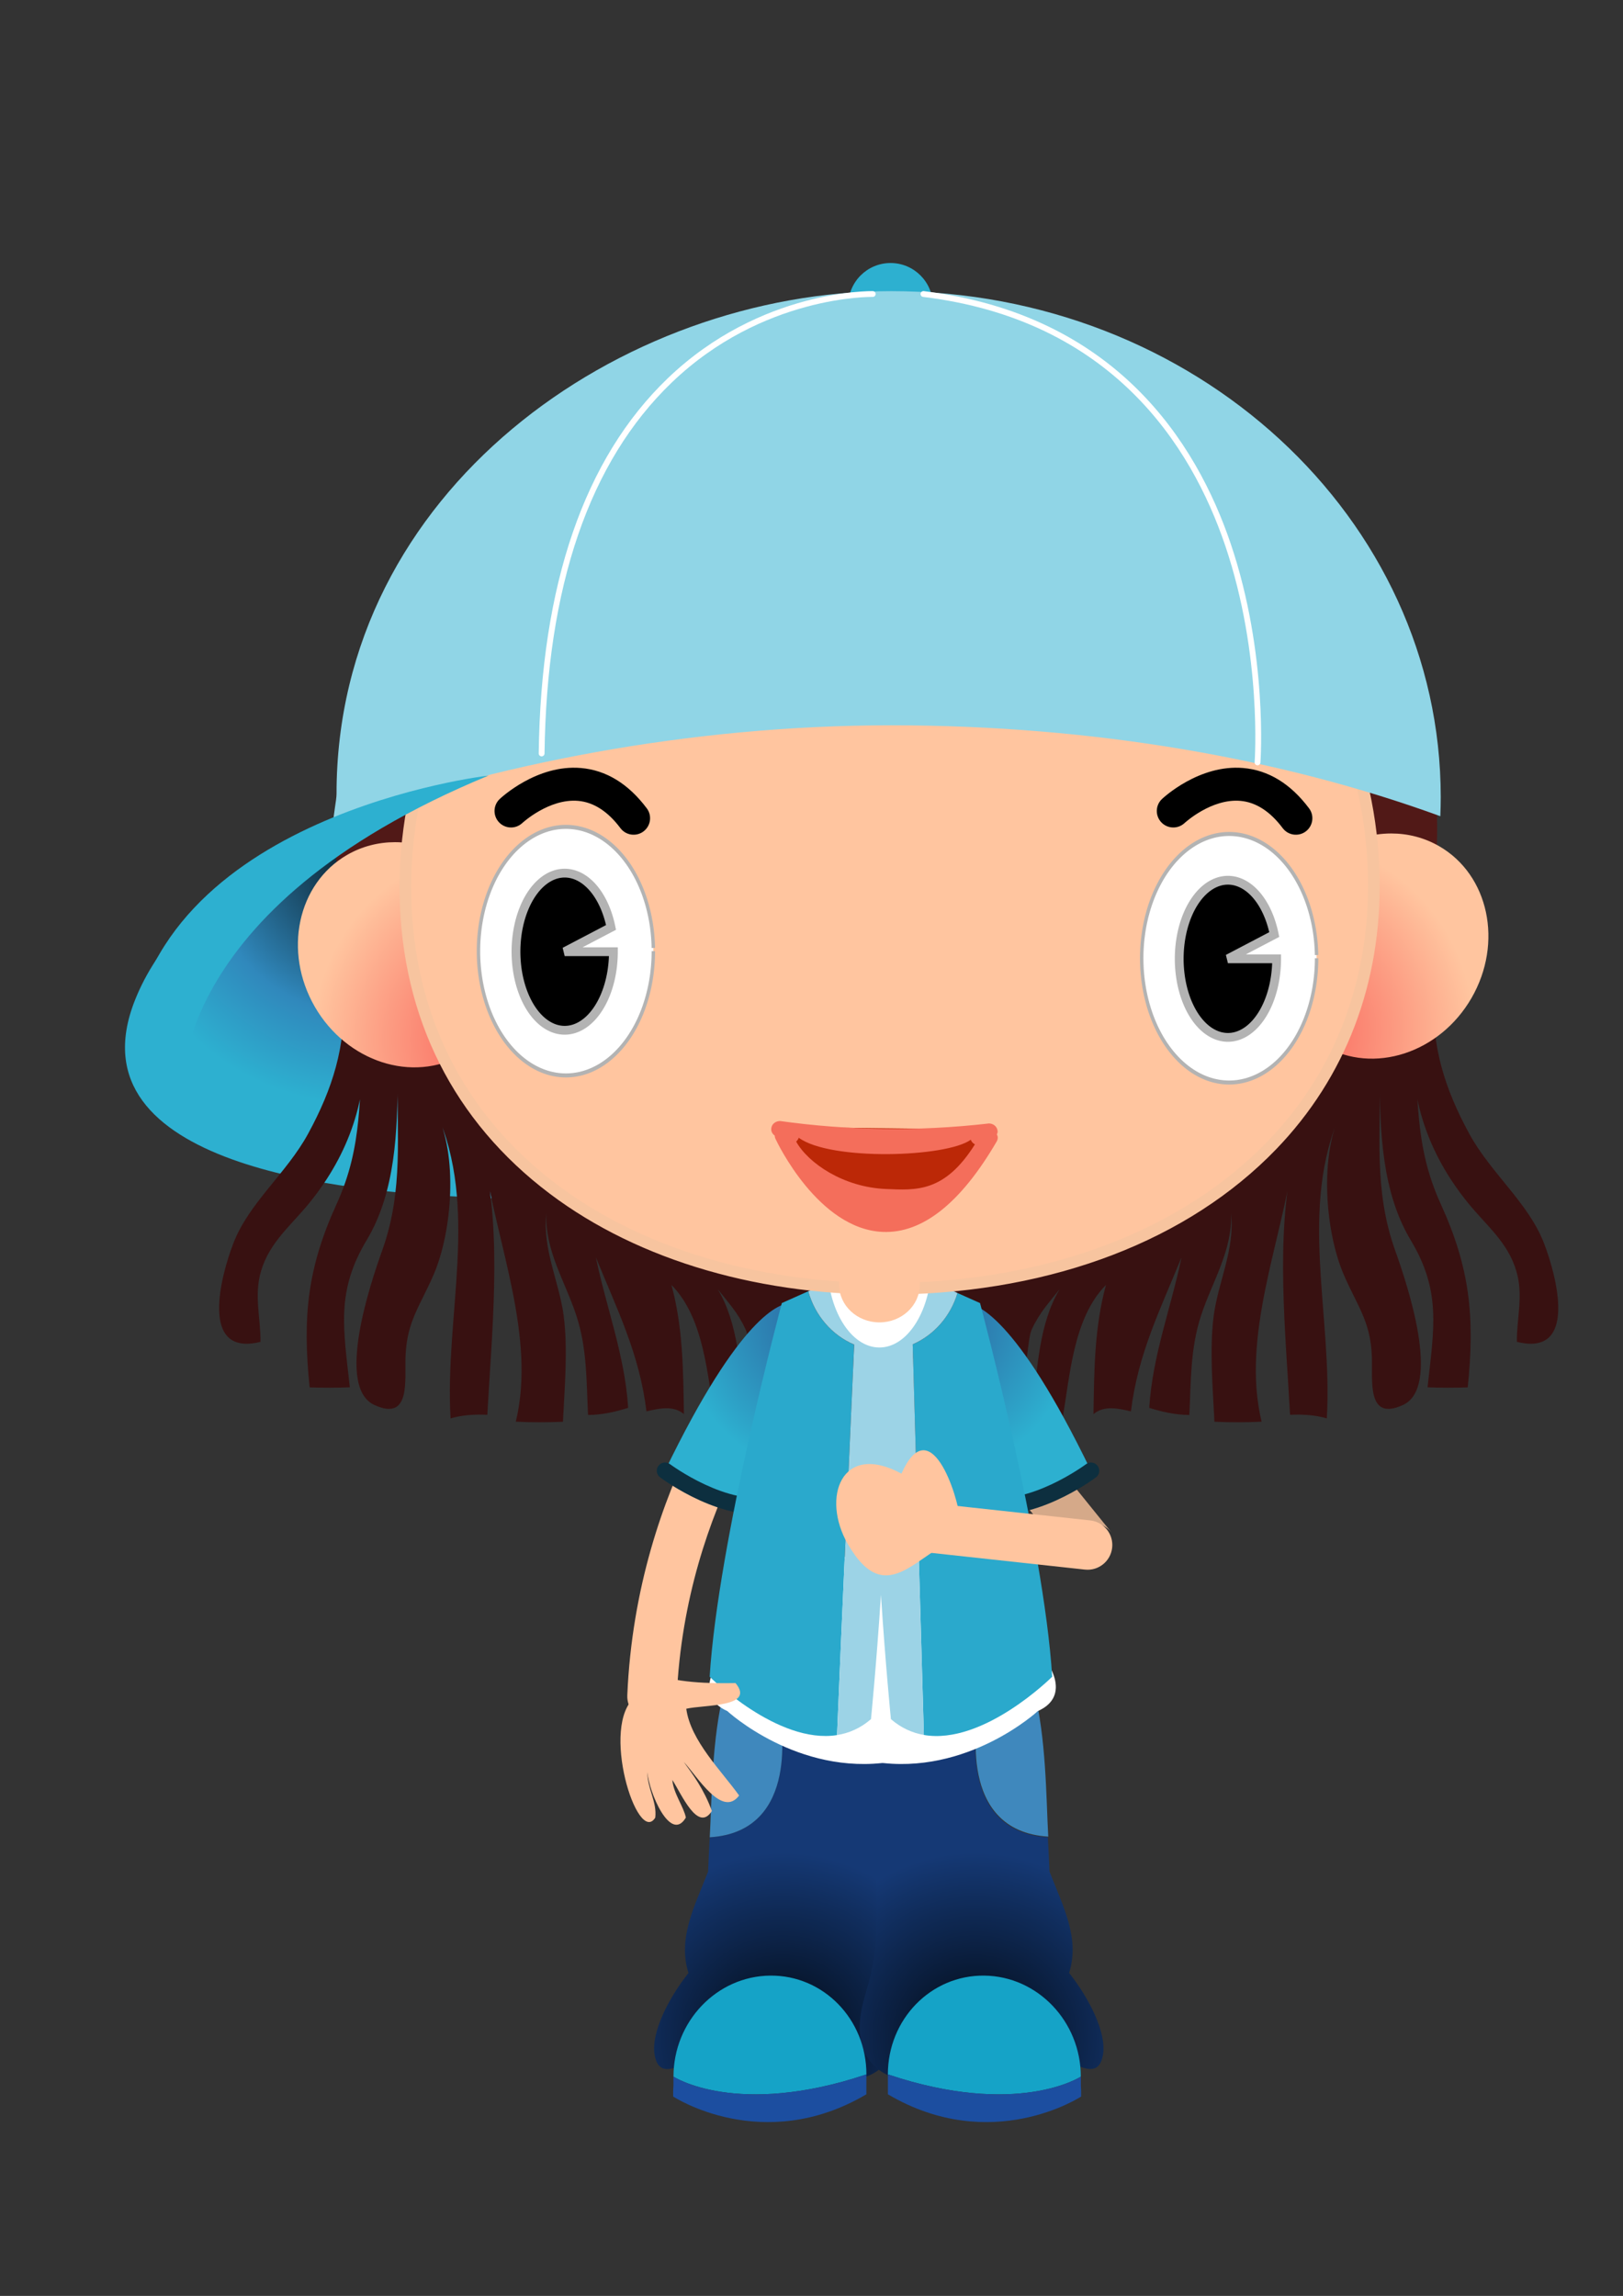 <?xml version="1.0" encoding="UTF-8" standalone="no"?>
<!-- Created with Inkscape (http://www.inkscape.org/) -->
<svg
    xmlns:inkscape="http://www.inkscape.org/namespaces/inkscape"
    xmlns:rdf="http://www.w3.org/1999/02/22-rdf-syntax-ns#"
    xmlns="http://www.w3.org/2000/svg"
    xmlns:sodipodi="http://sodipodi.sourceforge.net/DTD/sodipodi-0.dtd"
    xmlns:cc="http://creativecommons.org/ns#"
    xmlns:xlink="http://www.w3.org/1999/xlink"
    xmlns:dc="http://purl.org/dc/elements/1.1/"
    xmlns:svg="http://www.w3.org/2000/svg"
    xmlns:ns1="http://sozi.baierouge.fr"
    id="svg9458"
    sodipodi:docname="g2.svg"
    viewBox="0 0 744.09 1052.4"
    version="1.1"
    inkscape:version="0.48.2 r9819"
  >
  <rect x="0" y="0" width="744.09" height="1052.4" fill="#333333" stroke="none"/>
  <defs
      id="defs9460"
    >
    <radialGradient
        id="radialGradient808"
        gradientUnits="userSpaceOnUse"
        cy="0"
        cx="0"
        gradientTransform="matrix(20.531 0 0 -20.531 279.04 552.65)"
        r="1"
      >
      <stop
          id="stop810"
          style="stop-color:#020912"
          offset="0"
      />
      <stop
          id="stop812"
          style="stop-color:#153975"
          offset="1"
      />
    </radialGradient
    >
    <clipPath
        id="clipPath820"
        clipPathUnits="userSpaceOnUse"
      >
      <path
          id="path822"
          inkscape:connector-curvature="0"
          d="m0 841.89h595.28v-841.89h-595.28v841.89z"
      />
    </clipPath
    >
    <radialGradient
        id="radialGradient840"
        gradientUnits="userSpaceOnUse"
        cy="0"
        cx="0"
        gradientTransform="matrix(-20.534 0 0 -20.534 300.36 552.65)"
        r="1"
      >
      <stop
          id="stop842"
          style="stop-color:#020912"
          offset="0"
      />
      <stop
          id="stop844"
          style="stop-color:#153975"
          offset="1"
      />
    </radialGradient
    >
    <radialGradient
        id="radialGradient904"
        gradientUnits="userSpaceOnUse"
        cy="0"
        cx="0"
        gradientTransform="matrix(26.996 0 0 -26.996 232.24 683.2)"
        r="1"
      >
      <stop
          id="stop906"
          style="stop-color:#0a1d28"
          offset="0"
      />
      <stop
          id="stop908"
          style="stop-color:#3088bc"
          offset=".629"
      />
      <stop
          id="stop912"
          style="stop-color:#2db0d0"
          offset="1"
      />
    </radialGradient
    >
    <clipPath
        id="clipPath920"
        clipPathUnits="userSpaceOnUse"
      >
      <path
          id="path922"
          inkscape:connector-curvature="0"
          d="m0 841.89h595.28v-841.89h-595.28v841.89z"
      />
    </clipPath
    >
    <radialGradient
        id="radialGradient944"
        gradientUnits="userSpaceOnUse"
        cy="0"
        cx="0"
        gradientTransform="matrix(18.278 0 0 -18.278 285.54 632.77)"
        r="1"
      >
      <stop
          id="stop946"
          style="stop-color:#2d5898"
          offset="0"
      />
      <stop
          id="stop948"
          style="stop-color:#2db0d0"
          offset="1"
      />
    </radialGradient
    >
    <clipPath
        id="clipPath956"
        clipPathUnits="userSpaceOnUse"
      >
      <path
          id="path958"
          inkscape:connector-curvature="0"
          d="m0 841.89h595.28v-841.89h-595.28v841.89z"
      />
    </clipPath
    >
    <radialGradient
        id="radialGradient976"
        gradientUnits="userSpaceOnUse"
        cy="0"
        cx="0"
        gradientTransform="matrix(-18.277 0 0 -18.277 293.68 632.77)"
        r="1"
      >
      <stop
          id="stop978"
          style="stop-color:#2d5898"
          offset="0"
      />
      <stop
          id="stop980"
          style="stop-color:#2db0d0"
          offset="1"
      />
    </radialGradient
    >
    <clipPath
        id="clipPath988"
        clipPathUnits="userSpaceOnUse"
      >
      <path
          id="path990"
          inkscape:connector-curvature="0"
          d="m0 841.89h595.28v-841.89h-595.28v841.89z"
      />
    </clipPath
    >
    <radialGradient
        id="radialGradient1028"
        gradientUnits="userSpaceOnUse"
        cy="0"
        cx="0"
        gradientTransform="matrix(21.712 0 0 -21.712 248.51 663.33)"
        r="1"
      >
      <stop
          id="stop1030"
          style="stop-color:#f85a54"
          offset="0"
      />
      <stop
          id="stop1032"
          style="stop-color:#ffc59f"
          offset="1"
      />
    </radialGradient
    >
    <radialGradient
        id="radialGradient1048"
        gradientUnits="userSpaceOnUse"
        cy="0"
        cx="0"
        gradientTransform="matrix(-21.711 0 0 -21.711 333.84 663.33)"
        r="1"
      >
      <stop
          id="stop1050"
          style="stop-color:#f85a54"
          offset="0"
      />
      <stop
          id="stop1052"
          style="stop-color:#ffc59f"
          offset="1"
      />
    </radialGradient
    >
    <clipPath
        id="clipPath1060"
        clipPathUnits="userSpaceOnUse"
      >
      <path
          id="path1062"
          inkscape:connector-curvature="0"
          d="m0 841.89h595.28v-841.89h-595.28v841.89z"
      />
    </clipPath
    >
  </defs
  >
  <sodipodi:namedview
      id="base"
      bordercolor="#666666"
      inkscape:pageshadow="2"
      inkscape:window-y="-8"
      pagecolor="#ffffff"
      inkscape:window-height="1058"
      inkscape:window-maximized="1"
      inkscape:zoom="0.98994949"
      inkscape:window-x="-8"
      showgrid="false"
      borderopacity="1.0"
      inkscape:current-layer="layer1"
      inkscape:cx="448.48878"
      inkscape:cy="534.06437"
      inkscape:window-width="1920"
      inkscape:pageopacity="0.0"
      inkscape:document-units="px"
  />
  <g
      id="layer1"
      inkscape:label="Layer 1"
      inkscape:groupmode="layer"
    >
    <g
        id="g792"
        transform="matrix(4.13 0 0 -4.13 469.42 653.53)"
      >
      <path
          id="path794"
          style="fill:#d5a989"
          inkscape:connector-curvature="0"
          d="m0 0c0.314-0.469 0.466-1.001 0.466-1.527 0-0.866-0.409-1.717-1.169-2.25-1.208-0.847-2.717-0.524-3.478 0.278 0.595-0.627 5.397-6.531 9.612-11.769-0.95 1.18-0.761 2.904 0.417 3.855 1.179 0.951 2.908 0.766 3.859-0.413l-4.888 6.046-3.395 4.153-1.162 1.389c-0.158 0.184-0.317 0.334-0.476 0.483 0.071-0.082 0.151-0.152 0.214-0.245m-0.214 0.245c-0.38 0.442-0.864 0.754-1.401 0.888 0.469-0.145 0.936-0.448 1.401-0.888m-3.548 0.535c0.662 0.425 1.438 0.529 2.147 0.353-0.715 0.22-1.431 0.106-2.147-0.353"
      />
    </g
    >
    <g
        id="g796"
        transform="matrix(4.13 0 0 -4.13 -793.57 3216.3)"
      >
      <g
          id="g798"
        >
        <g
            id="g804"
          >
          <g
              id="g806"
            >
            <path
                id="path814"
                style="fill:url(#radialGradient808)"
                inkscape:connector-curvature="0"
                d="m277.78 593.25-1.027-0.073c0.984-1.426 1.69-3.098 1.973-5.083 0 0 2.468-12.625-7.794-13.251-0.063-1.266-0.132-2.534-0.182-3.806-1.481-3.833-3.399-7.344-2.177-11.249-2.171-2.755-4.19-6.595-3.753-9.111 0.738-4.25 5.741 1.547 9.493 1.75 4.08 0.218 5.691-1.124 8.884-3.044 2.079-1.25 4.47-2.128 6.815-0.086 2.415 2.105 1.978 5.478 1.183 8.106-0.868 2.87-1.266 5.073-1.266 8.515 0 6.75 0.394 12.589 0 19.226-0.118 1.98 0.09 6.122-1.427 7.438-0.904 0.785-2.605 1.002-4.448 1.002-2.286 0-4.793-0.334-6.274-0.334"
            />
          </g
          >
        </g
        >
      </g
      >
    </g
    >
    <g
        id="g816"
        transform="matrix(4.13 0 0 -4.13 -793.57 3216.3)"
      >
      <g
          id="g818"
          clip-path="url(#clipPath820)"
        >
        <g
            id="g824"
            transform="translate(278.73 588.1)"
          >
          <path
              id="path826"
              style="fill:#3f88bd"
              inkscape:connector-curvature="0"
              d="m0 0c-0.284 1.985-0.989 3.658-1.974 5.083l-3.697-0.264c-1.659-4.877-1.842-11.202-2.042-16.376-0.021-0.562-0.053-1.129-0.081-1.694 10.261 0.626 7.794 13.251 7.794 13.251"
          />
        </g
        >
      </g
      >
    </g
    >
    <g
        id="g828"
        transform="matrix(4.13 0 0 -4.13 -793.57 3216.3)"
      >
      <g
          id="g830"
        >
        <g
            id="g836"
          >
          <g
              id="g838"
            >
            <path
                id="path846"
                style="fill:url(#radialGradient840)"
                inkscape:connector-curvature="0"
                d="m290.9 592.59c-1.516-1.316-1.308-5.458-1.426-7.438-0.394-6.637 0-12.476 0-19.226 0-3.442-0.399-5.645-1.266-8.515-0.795-2.628-1.233-6.001 1.182-8.106 2.347-2.042 4.736-1.164 6.815 0.086 3.193 1.92 4.805 3.262 8.885 3.044 3.753-0.203 8.754-6 9.493-1.75 0.436 2.516-1.581 6.356-3.754 9.111 1.222 3.905-0.696 7.416-2.176 11.249-0.051 1.272-0.12 2.54-0.184 3.806-10.26 0.626-7.792 13.251-7.792 13.251 0.283 1.985 0.988 3.657 1.972 5.083l-1.027 0.073c-1.48 0-3.987 0.334-6.274 0.334-1.843 0-3.543-0.217-4.448-1.002"
            />
          </g
          >
        </g
        >
      </g
      >
    </g
    >
    <g
        id="g856"
        transform="matrix(4.13 0 0 -4.13 448.4 787.15)"
      >
      <path
          id="path858"
          style="fill:#3f88bd"
          inkscape:connector-curvature="0"
          d="m0 0c0.283 1.985 0.988 3.658 1.973 5.083l3.697-0.264c1.66-4.877 1.842-11.202 2.043-16.376 0.021-0.562 0.052-1.129 0.08-1.694-10.261 0.626-7.793 13.251-7.793 13.251"
      />
    </g
    >
    <g
        id="g860"
        transform="matrix(4.13 0 0 -4.13 397.22 950.88)"
      >
      <path
          id="path862"
          style="fill:#15a3c7"
          inkscape:connector-curvature="0"
          d="m0 0c0.006 6.126-4.785 11.036-10.698 10.969-5.918-0.069-10.716-5.09-10.719-11.212 0 0 6.98-4.589 21.417 0.243"
      />
    </g
    >
    <g
        id="g864"
        transform="matrix(4.13 0 0 -4.13 308.63 958.53)"
      >
      <path
          id="path866"
          style="fill:#1c4ea0"
          inkscape:connector-curvature="0"
          d="m0 0v-0.6s9.933-6.546 21.447 0.246l0.002 2.208c-14.437-4.833-21.418-0.244-21.418-0.244l-0.001-0.996c-0.009-0.205-0.03-0.405-0.03-0.614"
      />
    </g
    >
    <g
        id="g868"
        transform="matrix(4.13 0 0 -4.13 407.06 950.88)"
      >
      <path
          id="path870"
          style="fill:#15a3c7"
          inkscape:connector-curvature="0"
          d="m0 0c-0.006 6.126 4.785 11.036 10.698 10.969 5.918-0.069 10.717-5.09 10.72-11.212 0 0-6.982-4.589-21.418 0.243"
      />
    </g
    >
    <g
        id="g872"
        transform="matrix(4.13 0 0 -4.13 495.65 958.53)"
      >
      <path
          id="path874"
          style="fill:#1c4ea0"
          inkscape:connector-curvature="0"
          d="m0 0 0.002-0.6s-9.935-6.546-21.448 0.246l-0.002 2.208c14.436-4.833 21.419-0.244 21.419-0.244v-0.996c0.008-0.205 0.029-0.405 0.029-0.614"
      />
    </g
    >
    <g
        id="g876"
        transform="matrix(4.13 0 0 -4.13 329.85 760.99)"
      >
      <path
          id="path878"
          style="fill:#ffffff"
          inkscape:connector-curvature="0"
          d="m0 0s-3.042-3.911 0.869-5.648c0 0 7.821-7.243 18.105-5.649 10.283 1.592 4.779 12.89 4.779 12.89s-6.517 13.325-5.938 13.325c0.58 0-17.815-14.918-17.815-14.918"
      />
    </g
    >
    <g
        id="g880"
        transform="matrix(4.13 0 0 -4.13 479.41 760.99)"
      >
      <path
          id="path882"
          style="fill:#ffffff"
          inkscape:connector-curvature="0"
          d="m0 0s3.041-3.911-0.869-5.648c0 0-7.821-7.243-18.105-5.649-10.283 1.592-4.779 12.89-4.779 12.89s6.517 13.325 5.938 13.325c-0.58 0 17.815-14.918 17.815-14.918"
      />
    </g
    >
    <g
        id="g884"
        transform="matrix(4.13 0 0 -4.13 346.98 614.13)"
      >
      <path
          id="path886"
          style="fill:#ffc59f"
          inkscape:connector-curvature="0"
          d="m0 0c-0.545-0.625-13.356-15.589-14.379-39.453-0.065-1.515 1.11-2.795 2.625-2.86 1.514-0.065 2.795 1.11 2.86 2.625 0.936 21.865 12.915 35.945 13.036 36.084 0.99 1.146 0.869 2.878-0.274 3.872-1.143 0.992-2.873 0.874-3.868-0.268"
      />
    </g
    >
    <g
        id="g888"
        transform="matrix(4.13 0 0 -4.13 427.69 139.96)"
      >
      <path
          id="path890"
          style="fill:#2db0d0"
          inkscape:connector-curvature="0"
          d="m0 0c0-2.594-2.103-4.696-4.697-4.696s-4.696 2.102-4.696 4.696 2.102 4.697 4.696 4.697 4.697-2.103 4.697-4.697"
      />
    </g
    >
    <g
        id="g892"
        transform="matrix(4.13 0 0 -4.13 -793.57 3216.3)"
      >
      <g
          id="g894"
        >
        <g
            id="g900"
          >
          <g
              id="g902"
            >
            <path
                id="path914"
                style="fill:url(#radialGradient904)"
                inkscape:connector-curvature="0"
                d="m220.41 682.72c-5.613-3.686-10.824-8.728-13.297-15.003-7.289-18.494 23.899-21.206 36.211-21.777 4.262-0.197 9.157-0.687 13.222 0.979 6.746 2.766 9.614 12.11 9.4 18.913-0.302 9.553-5.477 16.836-13.854 20.519-5.139 2.259-9.5 2.767-14.355 3.903l0.393 0.392c-5.573-0.273-12.995-4.822-17.72-7.926"
            />
          </g
          >
        </g
        >
      </g
      >
    </g
    >
    <g
        id="g916"
        transform="matrix(4.13 0 0 -4.13 -793.57 3216.3)"
      >
      <g
          id="g918"
          clip-path="url(#clipPath920)"
        >
        <g
            id="g924"
            transform="translate(230.66 683.87)"
          >
          <path
              id="path926"
              style="fill:#381111"
              inkscape:connector-curvature="0"
              d="m0 0c-1.497-4.619-0.588-10.801-0.373-15.539 0.26-5.719-1.223-10.406-3.93-15.384-2.399-4.411-6.573-7.673-8.308-12.181-1.399-3.632-3.8-12.629 3.015-10.93 0.028 2.629-0.742 5.156 0.059 7.849 0.968 3.257 3.343 5.058 5.425 7.64 4.333 5.373 6.516 11.562 6.02 18.591-0.655-6.877-0.065-12.234-3.054-18.782-3.217-7.052-3.809-12.46-2.993-20.351 1.474-0.05 2.992-0.053 4.461 0.009-0.713 6.543-1.551 10.631 1.871 16.337 3.218 5.365 3.418 12.124 3.446 18.295-0.16-6.412 0.699-12.678-1.718-19.428-1.393-3.888-5.16-15.206-0.869-17.169 4.074-1.862 3.348 2.765 3.454 5.425 0.153 3.9 1.644 5.61 3.126 9.061 2.063 4.802 2.72 13.265 0.25 18.104 4.862-10.743 0.954-22.602 1.622-34.079 1.252 0.384 2.743 0.468 4.08 0.401 0.492 9.045 1.64 19.748-0.351 28.46 1.305-9.266 5.807-19.763 3.511-29.223 1.721-0.087 3.509-0.084 5.235-0.008 0.181 3.711 0.57 8.092 0.077 11.798-0.498 3.743-2.349 7.294-1.928 11.309-0.135-4.168 2.107-7.55 3.339-11.32 1.199-3.667 1.113-7.229 1.297-11.035 1.546 0.006 3.024 0.343 4.455 0.791-0.366 5.84-2.431 11.133-3.587 16.708 2.419-5.922 4.85-10.765 5.617-17.097 1.357 0.312 2.977 0.703 4.159-0.307-0.076 4.914-0.108 9.666-1.384 14.334 3.666-3.694 3.99-10.175 4.866-15.095 1.194 0.339 2.249 0.801 3.308 1.459-0.595 4.398-0.722 9.315-3.04 13.178 1.256-1.602 2.208-2.564 3.099-4.471 0.511-1.094 0.476-5.031 1.289-5.664 0.9-0.704 8.229 0.065 9.189 0.392 3.739 1.276 3.743 4.694 3.361 8.236-0.524 4.881 0.449 9.725-2.312 14.126-4.66 7.431-14.892 8.381-21.893 13.122-10.776 7.296-12.338 25.53-28.168 23.202"
          />
        </g
        >
        <g
            id="g928"
            transform="translate(350.94 683.87)"
          >
          <path
              id="path930"
              style="fill:#381111"
              inkscape:connector-curvature="0"
              d="m0 0c1.496-4.619 0.588-10.801 0.372-15.539-0.26-5.719 1.223-10.406 3.93-15.384 2.399-4.411 6.574-7.673 8.309-12.181 1.399-3.632 3.8-12.629-3.016-10.93-0.028 2.629 0.743 5.156-0.058 7.849-0.969 3.257-3.343 5.058-5.426 7.64-4.333 5.373-6.515 11.562-6.019 18.591 0.654-6.877 0.064-12.234 3.053-18.782 3.217-7.052 3.808-12.46 2.994-20.351-1.475-0.05-2.992-0.053-4.461 0.009 0.713 6.543 1.551 10.631-1.871 16.337-3.217 5.365-3.418 12.124-3.446 18.295 0.16-6.412-0.698-12.678 1.717-19.428 1.393-3.888 5.16-15.206 0.869-17.169-4.072-1.862-3.347 2.765-3.452 5.425-0.153 3.9-1.645 5.61-3.126 9.061-2.063 4.802-2.72 13.265-0.25 18.104-4.861-10.743-0.955-22.602-1.623-34.079-1.252 0.384-2.742 0.468-4.08 0.401-0.491 9.045-1.639 19.748 0.353 28.46-1.306-9.266-5.807-19.763-3.511-29.223-1.721-0.087-3.51-0.084-5.236-0.008-0.18 3.711-0.569 8.092-0.077 11.798 0.498 3.743 2.35 7.294 1.928 11.309 0.135-4.168-2.106-7.55-3.338-11.32-1.199-3.667-1.113-7.229-1.298-11.035-1.546 0.006-3.023 0.343-4.454 0.791 0.365 5.84 2.431 11.133 3.587 16.708-2.419-5.922-4.85-10.765-5.617-17.097-1.358 0.312-2.977 0.703-4.159-0.307 0.076 4.914 0.108 9.666 1.385 14.334-3.667-3.694-3.992-10.175-4.867-15.095-1.195 0.339-2.249 0.801-3.308 1.459 0.594 4.398 0.721 9.315 3.04 13.178-1.256-1.602-2.209-2.564-3.1-4.471-0.51-1.094-0.476-5.031-1.288-5.664-0.9-0.704-8.229 0.065-9.19 0.392-3.739 1.276-3.743 4.694-3.36 8.236 0.524 4.881-0.449 9.725 2.311 14.126 4.661 7.431 14.892 8.381 21.894 13.122 10.776 7.296 12.338 25.53 28.167 23.202"
          />
        </g
        >
      </g
      >
    </g
    >
    <g
        id="g932"
        transform="matrix(4.13 0 0 -4.13 -793.57 3216.3)"
      >
      <g
          id="g934"
        >
        <g
            id="g940"
          >
          <g
              id="g942"
            >
            <path
                id="path950"
                style="fill:url(#radialGradient944)"
                inkscape:connector-curvature="0"
                d="m265.97 615.53 11.135-4.386 6.749 13.835-3.712 9.111s-0.09 0.034-0.272 0.034c-1.091 0.001-5.512-1.238-13.9-18.594"
            />
          </g
          >
        </g
        >
      </g
      >
    </g
    >
    <g
        id="g952"
        transform="matrix(4.13 0 0 -4.13 -793.57 3216.3)"
      >
      <g
          id="g954"
          clip-path="url(#clipPath956)"
        >
        <g
            id="g960"
            transform="translate(265.24 616.08)"
          >
          <path
              id="path962"
              style="fill:#0d2f3f"
              inkscape:connector-curvature="0"
              d="m0 0c-0.303-0.404-0.222-0.978 0.183-1.28 0.29-0.218 7.163-5.308 12.919-3.868 0.49 0.122 0.788 0.619 0.666 1.109-0.123 0.49-0.62 0.788-1.11 0.666-4.908-1.228-11.314 3.509-11.378 3.557-0.404 0.302-0.978 0.219-1.28-0.184"
          />
        </g
        >
      </g
      >
    </g
    >
    <g
        id="g964"
        transform="matrix(4.13 0 0 -4.13 -793.57 3216.3)"
      >
      <g
          id="g966"
        >
        <g
            id="g972"
          >
          <g
              id="g974"
            >
            <path
                id="path982"
                style="fill:url(#radialGradient976)"
                inkscape:connector-curvature="0"
                d="m299.08 634.09-3.712-9.111 6.749-13.835 11.136 4.386c-8.388 17.356-12.81 18.595-13.902 18.594-0.182 0-0.271-0.034-0.271-0.034"
            />
          </g
          >
        </g
        >
      </g
      >
    </g
    >
    <g
        id="g984"
        transform="matrix(4.13 0 0 -4.13 -793.57 3216.3)"
      >
      <g
          id="g986"
          clip-path="url(#clipPath988)"
        >
        <g
            id="g992"
            transform="translate(312.71 616.26)"
          >
          <path
              id="path994"
              style="fill:#0d2f3f"
              inkscape:connector-curvature="0"
              d="m0 0c-0.064-0.048-6.469-4.784-11.377-3.557-0.49 0.122-0.987-0.175-1.109-0.666-0.123-0.49 0.174-0.987 0.665-1.109 5.755-1.439 12.63 3.65 12.919 3.868 0.404 0.303 0.486 0.876 0.183 1.28-0.302 0.404-0.877 0.487-1.281 0.184"
          />
        </g
        >
        <g
            id="g996"
            transform="translate(281.87 635.45)"
          >
          <path
              id="path998"
              style="fill:#2aa9cc"
              inkscape:connector-curvature="0"
              d="m0 0-2.933-1.31s-7.068-26.389-8.011-41.468c0 0 7.537-7.53 14.14-6.481 0.401 9.823 1.544 35.323 1.903 43.338-2.456 1.035-4.357 3.217-5.099 5.921"
          />
        </g
        >
        <g
            id="g1000"
            transform="translate(300.94 634.14)"
          >
          <path
              id="path1002"
              style="fill:#2aa9cc"
              inkscape:connector-curvature="0"
              d="m0 0-2.504 1.117c-0.768-2.589-2.61-4.678-4.975-5.7l1.243-43.352c6.628-1.148 14.247 6.466 14.247 6.466-0.943 15.079-8.011 41.469-8.011 41.469"
          />
        </g
        >
        <g
            id="g1004"
            transform="translate(298.44 635.26)"
          >
          <path
              id="path1006"
              style="fill:#9cd3e6"
              inkscape:connector-curvature="0"
              d="m0 0-4.333 1.935c-2.189 1.831-3.472-0.363-4.166-4.672-0.693 4.309-1.976 6.503-4.166 4.672l-3.904-1.743c0.742-2.704 2.643-4.885 5.099-5.921-0.359-8.014-1.502-33.514-1.903-43.337 1.315 0.209 2.593 0.751 3.767 1.767 0 0 0.599 5.981 1.107 13.796 0.508-7.815 1.107-13.796 1.107-13.796 1.142-0.988 2.383-1.531 3.66-1.753l-1.242 43.352c2.365 1.022 4.206 3.111 4.974 5.7"
          />
        </g
        >
        <g
            id="g1008"
            transform="translate(295.56 638.67)"
          >
          <path
              id="path1010"
              style="fill:#ffffff"
              inkscape:connector-curvature="0"
              d="m0 0c0-5.226-2.593-9.461-5.791-9.461-3.199 0-5.791 4.235-5.791 9.461s2.592 9.462 5.791 9.462c3.198 0 5.791-4.236 5.791-9.462"
          />
        </g
        >
        <g
            id="g1012"
            transform="translate(351.2 679.77)"
          >
          <path
              id="path1014"
              style="fill:#511917"
              inkscape:connector-curvature="0"
              d="m0 0c0.308 2.341 0.485 4.721 0.485 7.14 0 31.771-27.383 57.526-61.163 57.526-33.778 0-61.161-25.755-61.161-57.526 0-2.491 0.187-4.939 0.514-7.345 27.347-0.215 92.326 0.063 121.33 0.205"
          />
        </g
        >
      </g
      >
    </g
    >
    <g
        id="g1016"
        transform="matrix(4.13 0 0 -4.13 -793.57 3216.3)"
      >
      <g
          id="g1018"
        >
        <g
            id="g1024"
          >
          <g
              id="g1026"
            >
            <path
                id="path1034"
                style="fill:url(#radialGradient1028)"
                inkscape:connector-curvature="0"
                d="m230.68 683.88c-5.516-3.184-7.122-10.728-3.588-16.85 3.534-6.121 10.869-8.503 16.385-5.318 5.518 3.184 7.123 10.729 3.59 16.85-2.47 4.28-6.798 6.731-11.064 6.731-1.837 0-3.662-0.454-5.323-1.413"
            />
          </g
          >
        </g
        >
      </g
      >
    </g
    >
    <g
        id="g1036"
        transform="matrix(4.13 0 0 -4.13 -792.56 3212.3)"
      >
      <g
          id="g1038"
        >
        <g
            id="g1044"
          >
          <g
              id="g1046"
            >
            <path
                id="path1054"
                style="fill:url(#radialGradient1048)"
                inkscape:connector-curvature="0"
                d="m335.28 678.56c-3.535-6.121-1.929-13.666 3.588-16.85 5.515-3.185 12.852-0.803 16.386 5.318 3.534 6.122 1.927 13.666-3.588 16.85-1.66 0.959-3.486 1.413-5.323 1.413-4.266 0-8.594-2.451-11.063-6.731"
            />
          </g
          >
        </g
        >
      </g
      >
    </g
    >
    <g
        id="g1056"
        transform="matrix(4.13 0 0 -4.13 -793.57 3216.3)"
      >
      <g
          id="g1058"
          clip-path="url(#clipPath1060)"
        >
        <g
            id="g1064"
            transform="translate(344.65 681.34)"
          >
          <path
              id="path1066"
              style="fill:#ffc59f"
              inkscape:connector-curvature="0"
              d="m0 0c0.509-28.157-23.143-45.074-52.828-45.611-29.683-0.536-54.16 15.511-54.67 43.667-0.509 28.156 23.143 51.417 52.827 51.953 29.688 0.537 54.163-21.853 54.673-50.009"
          />
        </g
        >
        <g
            id="g1068"
            transform="translate(253.94 647.32)"
          >
          <path
              id="path1070"
              style="fill:#f7c49f"
              inkscape:connector-curvature="0"
              d="m0 0c-10.318 7.786-15.899 18.882-16.138 32.09-0.234 12.939 4.713 25.329 13.931 34.886 9.95 10.316 23.538 16.144 38.261 16.41 14.723 0.267 28.514-5.066 38.831-15.016 9.555-9.217 14.948-21.42 15.182-34.359 0.205-11.359-3.64-21.462-11.123-29.22-9.489-9.839-24.076-15.427-41.069-15.734-14.718-0.266-28.169 3.62-37.875 10.943m36.031 84.677c-15.068-0.272-28.978-6.24-39.168-16.804-9.456-9.806-14.532-22.521-14.292-35.806 0.246-13.62 6.004-25.064 16.651-33.097 9.936-7.496 23.671-11.476 38.676-11.204 17.339 0.313 32.248 6.042 41.976 16.129 7.725 8.009 11.696 18.431 11.484 30.139-0.24 13.284-5.773 25.809-15.578 35.266-10.563 10.188-24.681 15.65-39.749 15.377"
          />
        </g
        >
      </g
      >
    </g
    >
    <g
        id="g1152"
        transform="matrix(4.13 0 0 -4.13 421.68 588.89)"
      >
      <path
          id="path1154"
          style="fill:#ffc59f"
          inkscape:connector-curvature="0"
          d="m0 0c0-2.309-2.005-4.18-4.478-4.18-2.472 0-4.477 1.871-4.477 4.18 0 2.308 2.005 4.179 4.477 4.179 2.473 0 4.478-1.871 4.478-4.179"
      />
    </g
    >
    <g
        id="g1156"
        transform="matrix(4.13 0 0 -4.13 229.08 366.27)"
      >
      <path
          id="path1158"
          style="fill:#000000"
          inkscape:connector-curvature="0"
          d="m0 0c-0.731-0.693-0.762-1.846-0.072-2.58 0.691-0.734 1.848-0.77 2.585-0.081 0.029 0.027 2.978 2.744 6.206 2.459 1.717-0.151 3.293-1.169 4.685-3.025 0.606-0.808 1.753-0.972 2.561-0.366 0.809 0.607 0.973 1.753 0.367 2.562-2.05 2.733-4.514 4.24-7.323 4.477-4.874 0.413-8.842-3.289-9.009-3.446"
      />
    </g
    >
    <g
        id="g1160"
        transform="matrix(4.13 0 0 -4.13 532.71 366.27)"
      >
      <path
          id="path1162"
          style="fill:#000000"
          inkscape:connector-curvature="0"
          d="m0 0c-0.731-0.693-0.762-1.846-0.071-2.58 0.69-0.734 1.847-0.77 2.584-0.081 0.03 0.027 2.977 2.744 6.207 2.459 1.716-0.151 3.292-1.169 4.684-3.025 0.606-0.808 1.754-0.972 2.562-0.366 0.807 0.607 0.972 1.753 0.366 2.562-2.05 2.733-4.514 4.24-7.322 4.477-4.875 0.413-8.842-3.289-9.01-3.446"
      />
    </g
    >
    <g
        id="g1212"
        transform="matrix(4.13 0 0 -4.13 660.34 374.13)"
      >
      <path
          id="path1214"
          style="fill:#90d5e6"
          inkscape:connector-curvature="0"
          d="m0 0c0.027 0.701 0.046 1.403 0.046 2.11 0 31.018-27.312 56.163-61.003 56.163-30.052 0-61.574-22.133-61.574-55.801 0-0.707-0.378-2.441-0.349-3.141 17.472 6.372 39.391 10.757 61.922 10.757 22.533 0 43.485-3.715 60.958-10.088"
      />
    </g
    >
    <g
        id="g1216"
        transform="matrix(4.13 0 0 -4.13 224 355.5)"
      >
      <path
          id="path1218"
          style="fill:#2db0d0"
          inkscape:connector-curvature="0"
          d="m0 0s-37.573-4.305-39.921-30.528l5.871-5.088s-1.957 20.744 34.05 35.616"
      />
    </g
    >
    <g
        id="g1220"
        transform="matrix(4.13 0 0 -4.13 449.08 520.36)"
      >
      <path
          id="path1222"
          style="fill:#bc2807"
          inkscape:connector-curvature="0"
          d="m0 0c0.36 0.197 0.722 0.407 1.082 0.633l-22.282 0.268s0.409-0.278 1.146-0.673l-0.811 0.008s9.817-21.924 21.975-0.249l-1.11 0.013z"
      />
    </g
    >
    <g
        id="g1224"
        transform="matrix(4.13 0 0 -4.13 369.75 520.51)"
      >
      <path
          id="path1226"
          sodipodi:nodetypes="cccccccsccccscscccc"
          style="fill:#f46e5b"
          inkscape:connector-curvature="0"
          d="m-0.859-0.245c3.506-2.585 16.38-2.188 19.097-0.221 0.075-0.235 0.248-0.399 0.46-0.512-3.369-5.359-6.526-5.1-9.898-4.955-4.728 0.202-8.611 2.873-9.95 5.264 0.133 0.111 0.234 0.255 0.29 0.424m-3.017 1.201c-0.025-0.088-0.038-0.177-0.038-0.263 0-0.279 0.145-0.528 0.386-0.696 0.004-0.116 0.025-0.232 0.076-0.341 0.19-0.41 4.758-10.042 11.909-10.352 4.401-0.191 8.659 3.183 12.654 10.029 0.081 0.139 0.122 0.293 0.122 0.447 0 0.121-0.049 0.235-0.097 0.347 0.036 0.097 0.081 0.192 0.081 0.298 0 0.08-0.011 0.161-0.034 0.241-0.109 0.398-0.492 0.67-0.92 0.675-8.081-0.927-15.782-0.761-23.184 0.268-0.432 0.005-0.84-0.253-0.955-0.653"
      />
    </g
    >
    <g
        id="g3449"
        transform="matrix(.885 -.465 .465 .885 -276.88 312.96)"
      >
      <g
          id="g1228"
          transform="matrix(4.13 0 0 -4.13 434.69 664.96)"
        >
        <path
            id="path1230"
            d="m0 0c-0.846-1.259-0.513-2.964 0.745-3.811l14.216-9.563c1.258-0.846 2.963-0.513 3.809 0.745 0.848 1.258 0.514 2.964-0.744 3.81l-14.217 9.564c-1.258 0.846-2.963 0.512-3.809-0.745"
            style="fill:#ffc59f"
            inkscape:connector-curvature="0"
        />
      </g
      >
      <g
          id="g1232"
          transform="matrix(4.13 0 0 -4.13 456.24 674.03)"
        >
        <path
            id="path1234"
            d="m0 0c1.175 2.895 2.741 12.508-3.336 7.729-4.243 6.308-9.158 1.754-8.907-4.159 0.377-8.896 6.813-3.999 11.923-5.246"
            style="fill:#ffc59f"
            inkscape:connector-curvature="0"
        />
      </g
      >
    </g
    >
    <g
        id="g1236"
        transform="matrix(3.658 -1.919 -1.919 -3.658 298.22 766.52)"
      >
      <path
          id="path1238"
          style="fill:#ffc59f"
          inkscape:connector-curvature="0"
          d="m0 0c1.683-2.246 5.405-4.254 7.8-5.451 0.728-3.437-4.178-0.499-6.164 0.017-1.229-3.37 0.272-7.966 0.721-11.252-2.842-1.356-3.127 4.054-3.706 6.139 0.236-1.619 0.579-3.706 0.231-6.254-2.494-1.437-2.114 3.19-2.284 5.087-0.587-1.349-0.264-3.233-0.611-4.391-2.85-1.775-2.324 4.445-1.437 6.439-0.868-1.617-0.576-3.417-1.575-4.869-3.241-1.918-0.713 11.99 4.286 12.905"
      />
    </g
    >
    <g
        id="g1240"
        transform="matrix(4.13 0 0 -4.13 306.08 173.46)"
      >
      <path
          id="path1242"
          style="fill:#ffffff"
          inkscape:connector-curvature="0"
          d="m0 0c-9.256-8.891-14.07-22.894-14.309-41.621-0.002-0.177 0.14-0.324 0.319-0.327 0.178-0.002 0.324 0.141 0.326 0.32 0.237 18.54 4.981 32.386 14.102 41.153 10.122 9.73 22.2 9.522 22.321 9.519 0.178-0.004 0.326 0.136 0.331 0.314s-0.135 0.327-0.314 0.331c-0.123 0.004-12.454 0.226-22.776-9.689"
      />
    </g
    >
    <g
        id="g1244"
        transform="matrix(4.13 0 0 -4.13 422.05 134.61)"
      >
      <path
          id="path1246"
          style="fill:#ffffff"
          inkscape:connector-curvature="0"
          d="m0 0c-0.022-0.177 0.104-0.338 0.281-0.359 20.863-2.544 29.756-16.424 33.543-27.62 4.116-12.172 3.268-23.903 3.259-24.02-0.014-0.178 0.12-0.333 0.297-0.347 0.178-0.013 0.332 0.119 0.347 0.297 0.009 0.118 0.867 11.963-3.286 24.258-3.844 11.379-12.877 25.487-34.082 28.073-0.177 0.021-0.338-0.105-0.359-0.282"
      />
    </g
    >
    <path
        id="path3850-1-4-4"
        sodipodi:rx="51.07143"
        sodipodi:ry="61.785713"
        style="stroke:#b3b3b3;stroke-width:2;fill:#ffffff"
        sodipodi:type="arc"
        d="m426.43 386.29a51.071 61.786 0 1 1 -0.017 -1.578"
        sodipodi:open="true"
        transform="matrix(.785 0 0 .922 -35.205 79.812)"
        sodipodi:cy="386.29074"
        sodipodi:cx="375.35715"
        sodipodi:end="6.2576455"
        sodipodi:start="0"
    />
    <path
        id="path3871-7-1-1"
        sodipodi:rx="11.071428"
        sodipodi:ry="17.857143"
        style="stroke:#b3b3b3;stroke-width:2;fill:#000000"
        sodipodi:type="arc"
        d="m340.71 413.79a11.071 17.857 0 1 1 -0.541 -5.515l-10.53 5.515z"
        transform="matrix(2.017 0 0 2.017 -405.99 -398.37)"
        sodipodi:cy="413.79074"
        sodipodi:cx="329.64285"
        sodipodi:end="5.9692294"
        sodipodi:start="0"
    />
    <path
        id="path3850-1-4-4-4"
        sodipodi:rx="51.07143"
        sodipodi:ry="61.785713"
        style="stroke:#b3b3b3;stroke-width:2;fill:#ffffff"
        sodipodi:type="arc"
        d="m426.43 386.29a51.071 61.786 0 1 1 -0.017 -1.578"
        sodipodi:open="true"
        transform="matrix(.785 0 0 .922 268.87 83.068)"
        sodipodi:cy="386.29074"
        sodipodi:cx="375.35715"
        sodipodi:end="6.2576455"
        sodipodi:start="0"
    />
    <path
        id="path3871-7-1-1-0"
        sodipodi:rx="11.071428"
        sodipodi:ry="17.857143"
        style="stroke:#b3b3b3;stroke-width:2;fill:#000000"
        sodipodi:type="arc"
        d="m340.71 413.79a11.071 17.857 0 1 1 -0.541 -5.515l-10.53 5.515z"
        transform="matrix(2.017 0 0 2.017 -101.92 -395.11)"
        sodipodi:cy="413.79074"
        sodipodi:cx="329.64285"
        sodipodi:end="5.9692294"
        sodipodi:start="0"
    />
  </g
  >
</svg
>
